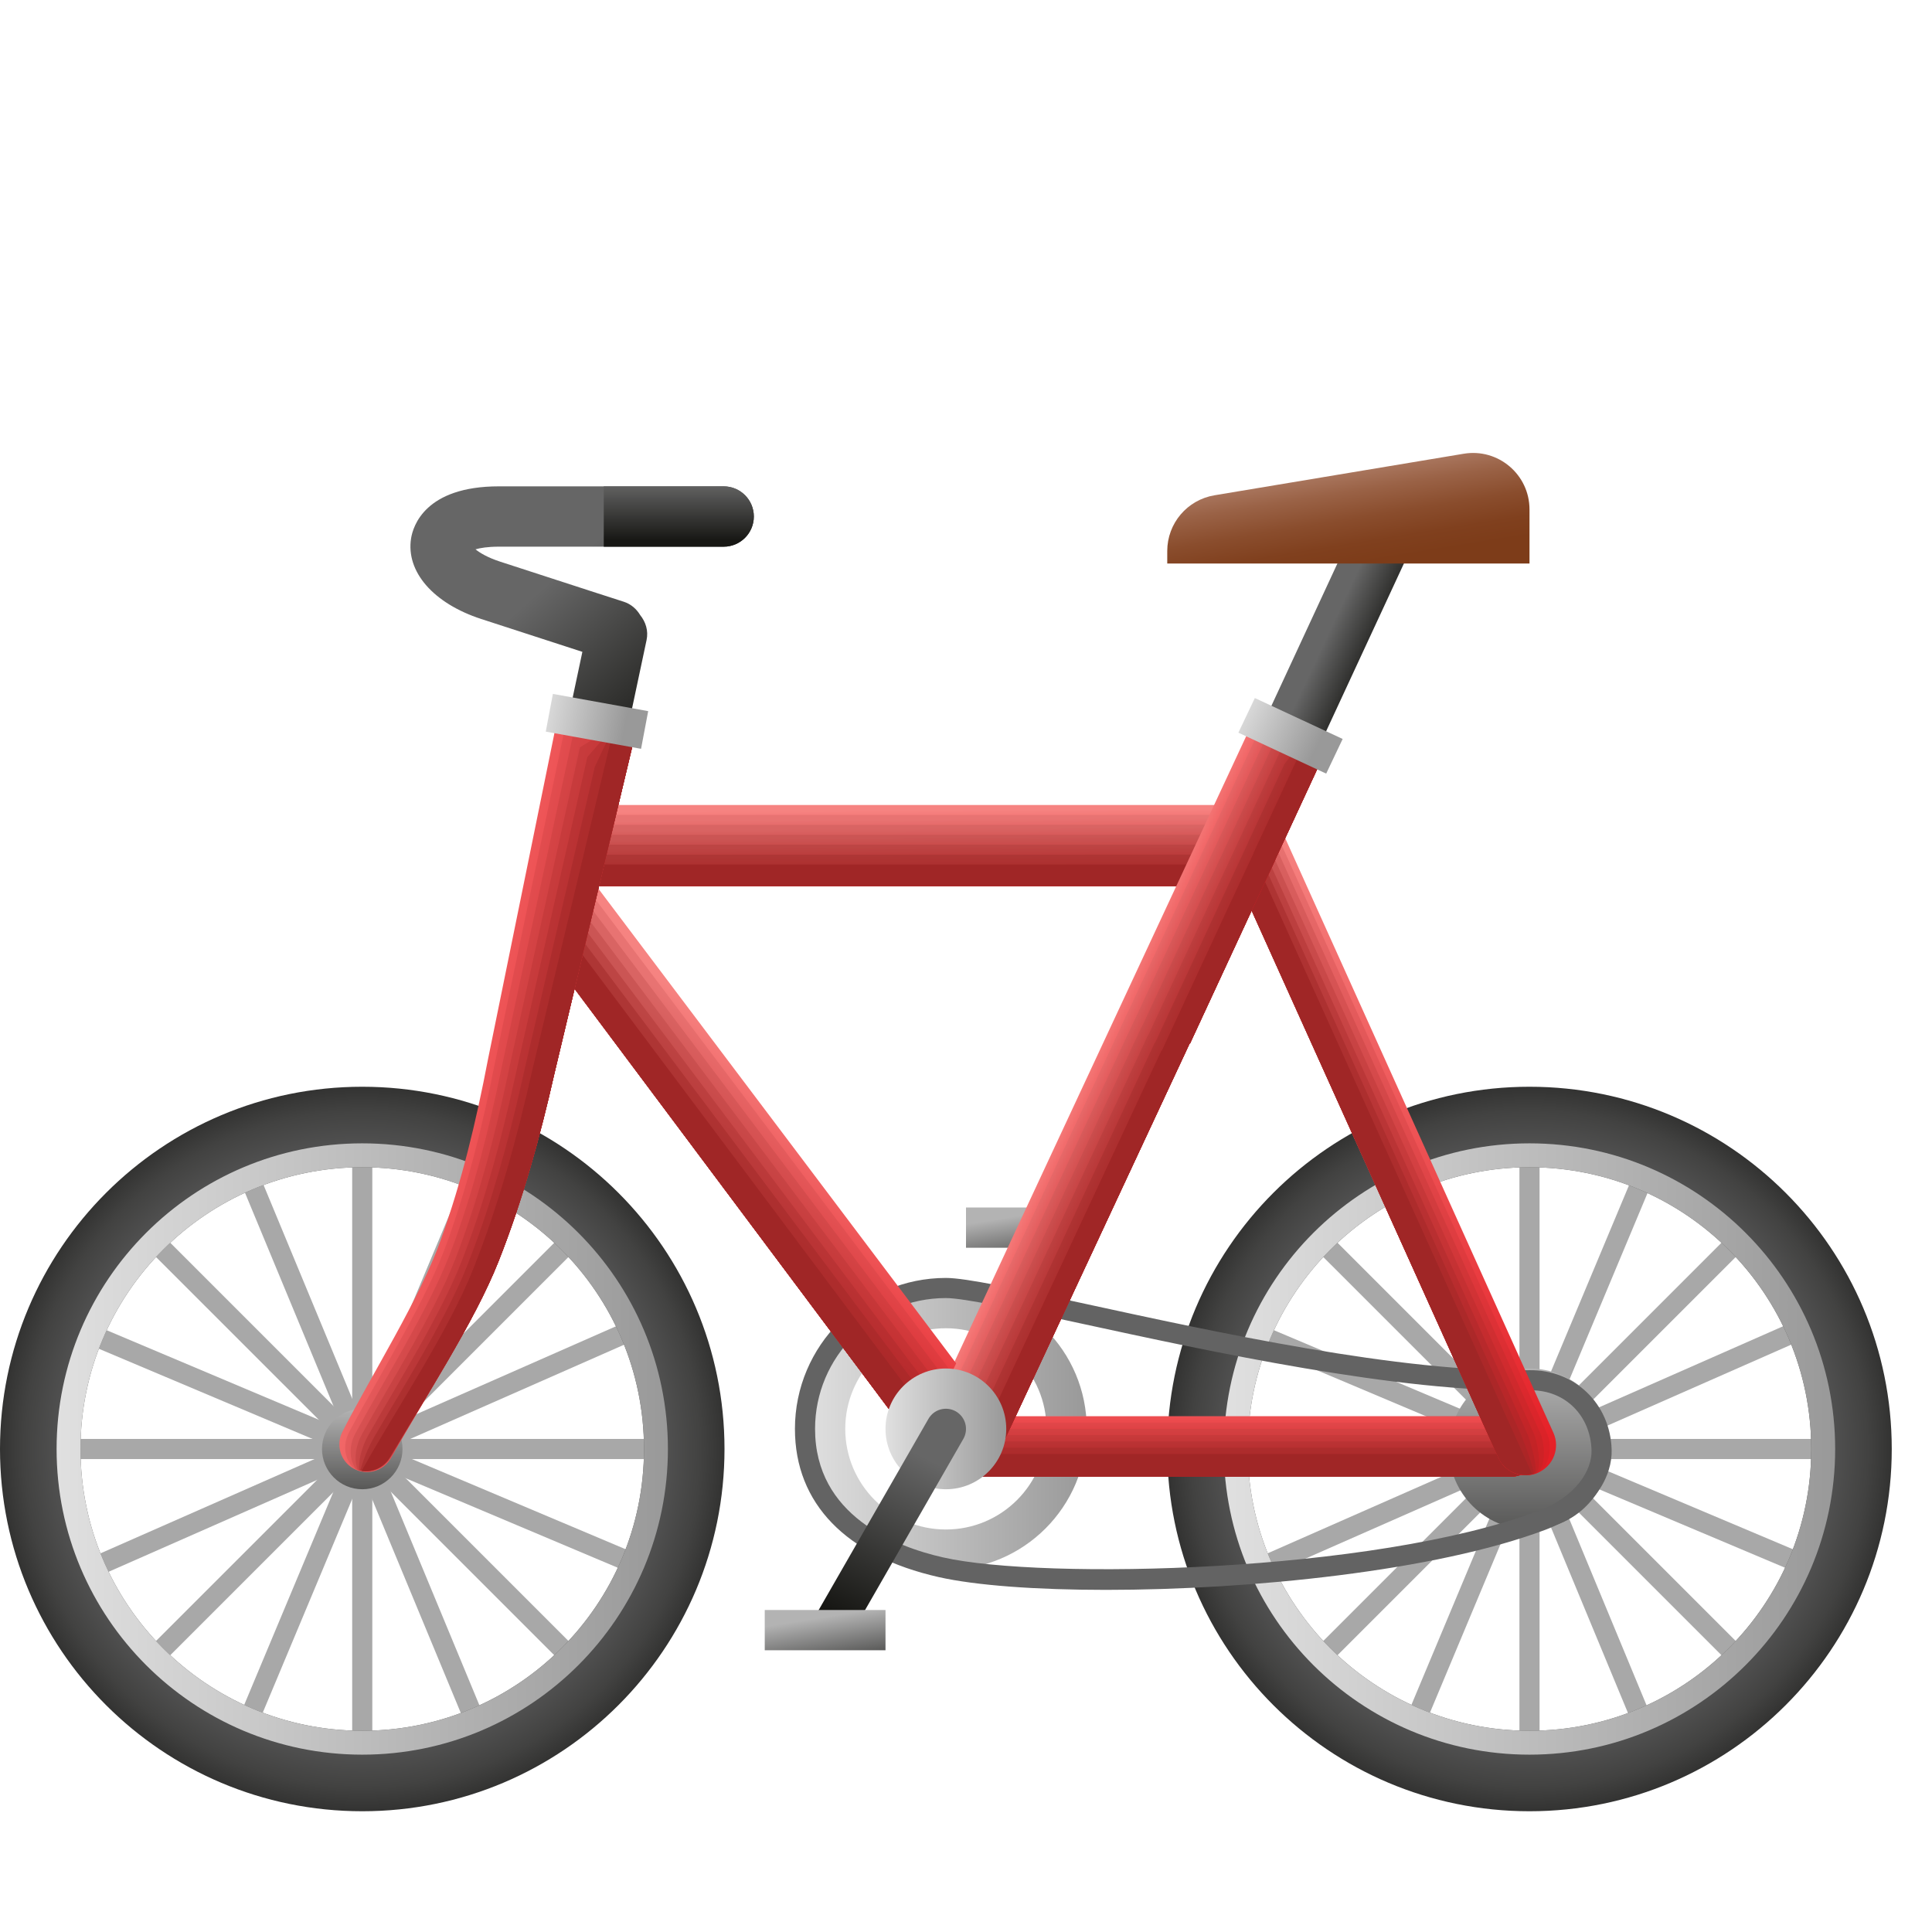<svg width="48" height="48" viewBox="0 0 48 48" fill="none" xmlns="http://www.w3.org/2000/svg">
<path d="M9.25 27.844H8.75V44.157H9.25V27.844Z" fill="#A8A8A8"/>
<path d="M0.844 35.75V36.25H17.157V35.75H0.844Z" fill="#A8A8A8"/>
<path d="M3.41 30.056L3.056 30.41L14.591 41.944L14.945 41.591L3.41 30.056Z" fill="#A8A8A8"/>
<path d="M14.944 30.41L14.591 30.056L3.055 41.591L3.409 41.944L14.944 30.41Z" fill="#A8A8A8"/>
<path d="M12.38 28.573L11.919 28.38L5.619 43.427L6.08 43.62L12.38 28.573Z" fill="#A8A8A8"/>
<path d="M16.566 32.942L16.364 32.484L1.435 39.06L1.637 39.518L16.566 32.942Z" fill="#A8A8A8"/>
<path d="M16.417 39.401L16.611 38.941L1.582 32.598L1.388 33.059L16.417 39.401Z" fill="#A8A8A8"/>
<path d="M11.892 43.627L12.354 43.435L6.103 28.368L5.641 28.559L11.892 43.627Z" fill="#A8A8A8"/>
<path d="M9 27C4.029 27 0 31.029 0 36C0 40.971 4.029 45 9 45C13.971 45 18 40.971 18 36C18 31.029 13.971 27 9 27ZM9 43C5.134 43 2 39.866 2 36C2 32.134 5.134 29 9 29C12.866 29 16 32.134 16 36C16 39.866 12.866 43 9 43Z" fill="url(#paint0_radial_4739_3050)"/>
<path d="M9 28.406C4.806 28.406 1.406 31.806 1.406 36C1.406 40.194 4.806 43.594 9 43.594C13.194 43.594 16.594 40.194 16.594 36C16.594 31.806 13.194 28.406 9 28.406ZM9 43C5.134 43 2 39.866 2 36C2 32.134 5.134 29 9 29C12.866 29 16 32.134 16 36C16 39.866 12.866 43 9 43Z" fill="url(#paint1_linear_4739_3050)"/>
<path d="M38.25 27.844H37.75V44.157H38.25V27.844Z" fill="#A8A8A8"/>
<path d="M29.844 35.75V36.25H46.157V35.75H29.844Z" fill="#A8A8A8"/>
<path d="M32.41 30.056L32.056 30.41L43.591 41.944L43.945 41.591L32.41 30.056Z" fill="#A8A8A8"/>
<path d="M43.944 30.41L43.59 30.056L32.055 41.591L32.409 41.944L43.944 30.41Z" fill="#A8A8A8"/>
<path d="M41.38 28.573L40.919 28.38L34.618 43.427L35.079 43.62L41.38 28.573Z" fill="#A8A8A8"/>
<path d="M45.566 32.939L45.364 32.482L30.436 39.058L30.637 39.515L45.566 32.939Z" fill="#A8A8A8"/>
<path d="M45.417 39.401L45.611 38.941L30.582 32.598L30.388 33.059L45.417 39.401Z" fill="#A8A8A8"/>
<path d="M40.89 43.628L41.352 43.437L35.101 28.369L34.639 28.56L40.89 43.628Z" fill="#A8A8A8"/>
<path d="M38 27C33.029 27 29 31.029 29 36C29 40.971 33.029 45 38 45C42.971 45 47 40.971 47 36C47 31.029 42.971 27 38 27ZM38 43C34.134 43 31 39.866 31 36C31 32.134 34.134 29 38 29C41.866 29 45 32.134 45 36C45 39.866 41.866 43 38 43Z" fill="url(#paint2_radial_4739_3050)"/>
<path d="M38 28.406C33.806 28.406 30.406 31.806 30.406 36C30.406 40.194 33.806 43.594 38 43.594C42.194 43.594 45.594 40.194 45.594 36C45.594 31.806 42.194 28.406 38 28.406ZM38 43C34.134 43 31 39.866 31 36C31 32.134 34.134 29 38 29C41.866 29 45 32.134 45 36C45 39.866 41.866 43 38 43Z" fill="url(#paint3_linear_4739_3050)"/>
<path d="M23.5 32C21.567 32 20 33.567 20 35.5C20 37.433 21.567 39 23.5 39C25.433 39 27 37.433 27 35.5C27 33.567 25.433 32 23.5 32ZM23.5 38C22.119 38 21 36.881 21 35.5C21 34.119 22.119 33 23.5 33C24.881 33 26 34.119 26 35.5C26 36.881 24.881 38 23.5 38Z" fill="url(#paint4_linear_4739_3050)"/>
<path d="M38 38C39.105 38 40 37.105 40 36C40 34.895 39.105 34 38 34C36.895 34 36 34.895 36 36C36 37.105 36.895 38 38 38Z" fill="url(#paint5_linear_4739_3050)"/>
<path d="M27.478 39.5C25.738 39.5 24.241 39.39 23.32 39.182C21.018 38.661 19.75 37.353 19.75 35.5C19.75 33.433 21.432 31.75 23.5 31.75C24.002 31.75 25.245 32.02 26.964 32.393C30.104 33.075 34.841 34.116 37.995 34.042C39.118 34.028 40.004 34.866 40.041 36.013C40.062 36.639 39.644 37.536 38.4 38.005C35.674 39.034 31.061 39.5 27.478 39.5ZM23.5 32.25C21.708 32.25 20.25 33.708 20.25 35.5C20.25 37.652 22.243 38.425 23.43 38.693C25.907 39.256 34.139 39.08 38.224 37.536C39.157 37.185 39.558 36.526 39.541 36.028C39.513 35.161 38.884 34.542 38.041 34.542C38.029 34.542 38.017 34.542 38.005 34.542C34.797 34.608 30.02 33.568 26.858 32.882C25.232 32.528 23.948 32.25 23.5 32.25Z" fill="#636363"/>
<path d="M24 30H27V31H24V30Z" fill="url(#paint6_linear_4739_3050)"/>
<path d="M23.251 35.934C23.012 35.796 22.929 35.491 23.066 35.251L25.805 30.481L26.672 30.979L23.933 35.749C23.796 35.988 23.491 36.071 23.251 35.934Z" fill="url(#paint7_linear_4739_3050)"/>
<path d="M9 37C9.552 37 10 36.552 10 36C10 35.448 9.552 35 9 35C8.448 35 8 35.448 8 36C8 36.552 8.448 37 9 37Z" fill="url(#paint8_linear_4739_3050)"/>
<path d="M37.531 36.688H23.281V35.188H37.531C37.945 35.188 38.281 35.524 38.281 35.938C38.281 36.352 37.945 36.688 37.531 36.688Z" fill="url(#paint9_linear_4739_3050)"/>
<path d="M37.531 36.688H23.281V35.188H37.531C37.945 35.188 38.281 35.524 38.281 35.938C38.281 36.352 37.945 36.688 37.531 36.688Z" fill="url(#paint10_linear_4739_3050)"/>
<path d="M23.281 35.344H37.65C37.988 35.371 38.253 35.674 38.232 36.036C38.211 36.398 37.905 36.688 37.531 36.688H23.281V35.344Z" fill="url(#paint11_linear_4739_3050)"/>
<path d="M23.281 35.5H37.768C38.03 35.553 38.223 35.824 38.182 36.134C38.141 36.444 37.865 36.688 37.53 36.688H23.28L23.281 35.5Z" fill="url(#paint12_linear_4739_3050)"/>
<path d="M23.281 35.656H37.887C38.073 35.736 38.195 35.974 38.133 36.232C38.071 36.489 37.825 36.687 37.531 36.687H23.281V35.656Z" fill="url(#paint13_linear_4739_3050)"/>
<path d="M23.281 35.813H38.006C38.116 35.92 38.167 36.126 38.084 36.331C38.001 36.536 37.785 36.688 37.531 36.688H23.281V35.813Z" fill="url(#paint14_linear_4739_3050)"/>
<path d="M23.281 35.969H38.124C38.158 36.103 38.159 36.293 38.034 36.429C37.931 36.582 37.744 36.688 37.53 36.688H23.28L23.281 35.969Z" fill="url(#paint15_linear_4739_3050)"/>
<path d="M23.281 36.125V36.688H37.531C37.879 36.688 38.158 36.446 38.243 36.125H23.281Z" fill="#A02626"/>
<path d="M37.226 36.211L33.869 28.769L30.512 21.327L31.88 20.712L35.237 28.154L38.594 35.596C38.764 35.974 38.595 36.418 38.217 36.587C37.839 36.758 37.395 36.589 37.226 36.211Z" fill="url(#paint16_linear_4739_3050)"/>
<path d="M30.512 21.328L31.108 21.06L31.794 20.889L33.313 24.256L35.116 28.254L35.152 28.334L38.432 35.606C38.573 35.921 38.506 36.453 38.191 36.594C37.82 36.748 37.391 36.581 37.225 36.212L33.868 28.77L30.512 21.328Z" fill="url(#paint17_linear_4739_3050)"/>
<path d="M30.512 21.328L31.098 21.065L31.709 21.064L33.213 24.398L34.996 28.352L35.035 28.437L38.272 35.614C38.385 35.866 38.419 36.486 38.167 36.599C37.802 36.737 37.388 36.572 37.226 36.211L33.869 28.769L30.512 21.328Z" fill="url(#paint18_linear_4739_3050)"/>
<path d="M30.512 21.328L31.088 21.069L31.623 21.239L33.112 24.54L34.876 28.45L34.917 28.541L38.111 35.623C38.196 35.812 38.331 36.52 38.142 36.605C37.784 36.727 37.384 36.565 37.226 36.211L33.869 28.769L30.512 21.328Z" fill="url(#paint19_linear_4739_3050)"/>
<path d="M30.512 21.328L31.078 21.074L31.537 21.415L33.011 24.683L34.755 28.549L34.798 28.645L37.95 35.632C38.007 35.758 38.243 36.554 38.117 36.611C37.765 36.717 37.381 36.557 37.226 36.212L33.869 28.77L30.512 21.328Z" fill="url(#paint20_linear_4739_3050)"/>
<path d="M30.512 21.328L31.068 21.078L31.452 21.59L32.911 24.825L34.635 28.648L34.68 28.749L37.789 35.641C37.817 35.704 38.155 36.588 38.092 36.616C37.747 36.706 37.377 36.548 37.226 36.211L33.869 28.769L30.512 21.328Z" fill="url(#paint21_linear_4739_3050)"/>
<path d="M31.058 21.083L30.512 21.328L33.869 28.77L37.226 36.212C37.374 36.541 37.729 36.696 38.067 36.623L34.563 28.853L32.811 24.968L31.058 21.083Z" fill="#A02626"/>
<path d="M31.208 20H14.312V22.012H31.208V20Z" fill="url(#paint22_linear_4739_3050)"/>
<path d="M31.208 20.247H14.312V22.012H31.208V20.247Z" fill="url(#paint23_linear_4739_3050)"/>
<path d="M31.208 20.493H14.312V22.011H31.208V20.493Z" fill="url(#paint24_linear_4739_3050)"/>
<path d="M31.208 20.74H14.312V22.012H31.208V20.74Z" fill="url(#paint25_linear_4739_3050)"/>
<path d="M31.208 20.986H14.312V22.011H31.208V20.986Z" fill="url(#paint26_linear_4739_3050)"/>
<path d="M31.208 21.233H14.312V22.012H31.208V21.233Z" fill="url(#paint27_linear_4739_3050)"/>
<path d="M31.208 21.479H14.312V22.011H31.208V21.479Z" fill="#A02626"/>
<path d="M31.523 21.239L30.163 20.608L33.696 12.989L35.056 13.62L31.523 21.239Z" fill="url(#paint28_linear_4739_3050)"/>
<path d="M31.29 17.585L27.023 26.737L22.756 35.889L23.067 36.331C23.253 36.595 23.555 36.75 23.874 36.75C23.903 36.75 23.932 36.749 23.961 36.746C24.312 36.715 24.62 36.499 24.769 36.18L27.163 31.05L29.557 25.92L29.565 25.924L31.187 22.426L31.678 21.374C31.681 21.367 31.682 21.359 31.685 21.352L33.053 18.403L31.29 17.585Z" fill="url(#paint29_linear_4739_3050)"/>
<path d="M33.053 18.402L32.487 18.14L31.414 17.865L30.455 19.924L30.454 19.928L29.892 21.132L28.029 25.132L28.027 25.131L27.198 26.908L25.384 30.8L22.977 35.962L23.204 36.4C23.222 36.42 23.241 36.439 23.261 36.457C23.46 36.638 23.729 36.725 23.998 36.694C24.025 36.691 24.052 36.687 24.078 36.681C24.152 36.666 24.223 36.642 24.29 36.61C24.499 36.538 24.721 36.282 24.817 36.077L27.163 31.05L29.557 25.92L29.565 25.924L31.187 22.426L31.678 21.374C31.681 21.367 31.682 21.359 31.685 21.352L33.053 18.402Z" fill="url(#paint30_linear_4739_3050)"/>
<path d="M33.053 18.402L32.499 18.145L31.538 18.146L30.594 20.175C30.593 20.178 30.593 20.18 30.591 20.183L30.036 21.373L28.196 25.327L28.193 25.326L27.374 27.082L25.581 30.925L23.197 36.036L23.339 36.47C23.359 36.486 23.379 36.501 23.4 36.515C23.61 36.655 23.872 36.701 24.12 36.638C24.145 36.632 24.169 36.624 24.194 36.616C24.261 36.593 24.325 36.562 24.385 36.524C24.552 36.467 24.788 36.138 24.864 35.974L27.162 31.05L29.556 25.92L29.564 25.924L31.186 22.426L31.677 21.374C31.68 21.367 31.681 21.359 31.684 21.352L33.053 18.402Z" fill="url(#paint31_linear_4739_3050)"/>
<path d="M33.053 18.402L32.511 18.15L31.663 18.426L30.733 20.426C30.731 20.43 30.731 20.434 30.729 20.438L30.181 21.614L28.364 25.521L28.359 25.519L27.55 27.254L25.779 31.05L23.419 36.11L23.477 36.54C23.498 36.552 23.519 36.563 23.541 36.573C23.762 36.673 24.017 36.677 24.245 36.583C24.268 36.574 24.29 36.563 24.312 36.552C24.373 36.521 24.43 36.483 24.482 36.439C24.607 36.396 24.856 35.995 24.914 35.872L27.164 31.051L29.558 25.921L29.566 25.925L31.188 22.427L31.679 21.375C31.682 21.368 31.683 21.36 31.686 21.353L33.053 18.402Z" fill="url(#paint32_linear_4739_3050)"/>
<path d="M33.053 18.402L32.522 18.156L31.786 18.708L30.871 20.678C30.869 20.683 30.868 20.689 30.866 20.694L30.324 21.856L28.53 25.717L28.524 25.714L27.725 27.427L25.976 31.176L23.639 36.185L23.613 36.611C23.635 36.619 23.658 36.626 23.681 36.632C23.914 36.69 24.161 36.653 24.368 36.529C24.389 36.516 24.409 36.503 24.429 36.489C24.483 36.45 24.533 36.405 24.578 36.354C24.662 36.325 24.924 35.852 24.962 35.77L27.164 31.052L29.558 25.922L29.566 25.926L31.188 22.428L31.679 21.376C31.682 21.369 31.683 21.361 31.686 21.354L33.053 18.402Z" fill="url(#paint33_linear_4739_3050)"/>
<path d="M33.053 18.402L32.534 18.161L31.91 18.988L31.009 20.929C31.006 20.935 31.006 20.942 31.003 20.948L30.468 22.095L28.697 25.91L28.689 25.907L27.899 27.599L26.173 31.3L23.86 36.258L23.75 36.679C23.774 36.683 23.798 36.686 23.822 36.688C24.066 36.705 24.306 36.627 24.492 36.471C24.511 36.455 24.529 36.439 24.546 36.422C24.594 36.375 24.637 36.323 24.674 36.266C24.716 36.252 24.991 35.706 25.01 35.665L27.164 31.05L29.558 25.92L29.566 25.924L31.188 22.426L31.679 21.374C31.682 21.367 31.683 21.359 31.686 21.352L33.053 18.402Z" fill="url(#paint34_linear_4739_3050)"/>
<path d="M32.546 18.167L31.149 21.18C31.146 21.188 31.145 21.196 31.142 21.203L30.613 22.336L28.865 26.104L28.856 26.1L26.371 31.424L23.886 36.748C23.911 36.748 23.936 36.747 23.961 36.745C24.312 36.714 24.62 36.498 24.769 36.179L27.163 31.049L29.557 25.919L29.565 25.923L31.187 22.425L31.678 21.373C31.681 21.366 31.682 21.358 31.685 21.351L33.053 18.402L32.546 18.167Z" fill="#A02626"/>
<path d="M14.236 24.514L22.788 35.948L23.756 33.872L14.829 22.029L14.236 24.514Z" fill="url(#paint35_linear_4739_3050)"/>
<path d="M14.236 24.514L22.788 35.948L23.649 34.102L14.763 22.303L14.236 24.514Z" fill="url(#paint36_linear_4739_3050)"/>
<path d="M14.236 24.514L22.788 35.948L23.542 34.332L14.698 22.577L14.236 24.514Z" fill="url(#paint37_linear_4739_3050)"/>
<path d="M14.236 24.514L22.788 35.948L23.435 34.562L14.633 22.851L14.236 24.514Z" fill="url(#paint38_linear_4739_3050)"/>
<path d="M14.236 24.514L22.788 35.948L23.328 34.792L14.567 23.125L14.236 24.514Z" fill="url(#paint39_linear_4739_3050)"/>
<path d="M14.236 24.514L22.788 35.948L23.22 35.021L14.502 23.399L14.236 24.514Z" fill="url(#paint40_linear_4739_3050)"/>
<path d="M14.436 23.673L14.236 24.514L22.788 35.948L23.113 35.251L14.436 23.673Z" fill="#A02626"/>
<path d="M17.979 12.083H12.396C10.561 12.083 10.261 13.073 10.213 13.376C10.082 14.205 10.766 14.991 11.956 15.379C13.085 15.747 13.945 16.026 14.469 16.195L12.853 23.806C12.767 24.211 13.026 24.609 13.431 24.695C13.479 24.705 13.527 24.71 13.575 24.711C13.927 24.717 14.244 24.474 14.32 24.117L16.064 15.901C16.113 15.671 16.042 15.451 15.905 15.281C15.815 15.132 15.679 15.009 15.5 14.951C15.5 14.951 14.334 14.576 12.42 13.952C12.115 13.852 11.924 13.737 11.814 13.648C11.93 13.614 12.115 13.582 12.396 13.582H17.979C18.393 13.582 18.729 13.246 18.729 12.832C18.729 12.418 18.393 12.083 17.979 12.083Z" fill="url(#paint41_linear_4739_3050)"/>
<path d="M13.851 17.839L12.126 26.308C11.825 27.882 11.477 29.337 10.953 30.798C10.441 32.248 9.221 34.173 8.506 35.573C8.339 35.901 8.46 36.307 8.785 36.487C9.117 36.67 9.534 36.55 9.718 36.218C10.49 34.821 11.79 32.858 12.385 31.335C12.985 29.83 13.427 28.206 13.771 26.678L15.797 18.174L13.851 17.839Z" fill="url(#paint42_linear_4739_3050)"/>
<path d="M15.798 18.174L15.19 18.07L14.036 18.082L12.393 25.942C12.387 25.967 12.296 26.415 12.29 26.44C11.985 27.981 11.628 29.433 11.105 30.876C11.078 30.952 11.049 31.03 11.018 31.108C10.474 32.505 9.364 34.267 8.668 35.594C8.499 35.917 8.573 36.303 8.819 36.496C9.086 36.625 9.398 36.563 9.6 36.36C9.649 36.311 9.692 36.254 9.728 36.191C10.499 34.812 11.789 32.846 12.386 31.336C12.981 29.829 13.428 28.207 13.772 26.679L15.798 18.174Z" fill="url(#paint43_linear_4739_3050)"/>
<path d="M15.798 18.174L15.203 18.072L14.222 18.324L12.557 26.081C12.546 26.132 12.465 26.52 12.453 26.571C12.144 28.079 11.778 29.528 11.255 30.953C11.227 31.03 11.197 31.108 11.166 31.187C10.63 32.563 9.542 34.287 8.828 35.614C8.658 35.932 8.683 36.297 8.851 36.505C9.12 36.617 9.424 36.541 9.617 36.328C9.661 36.279 9.703 36.224 9.737 36.162C10.506 34.801 11.793 32.835 12.385 31.334C12.98 29.827 13.427 28.205 13.771 26.677L15.798 18.174Z" fill="url(#paint44_linear_4739_3050)"/>
<path d="M15.798 18.174L15.215 18.074L14.407 18.567L12.721 26.222C12.704 26.298 12.635 26.628 12.617 26.704C12.305 28.18 11.929 29.625 11.407 31.032C11.378 31.11 11.348 31.189 11.317 31.268C10.789 32.623 9.723 34.31 8.991 35.636C8.819 35.948 8.797 36.294 8.886 36.516C9.157 36.61 9.453 36.521 9.636 36.298C9.676 36.249 9.715 36.195 9.748 36.136C10.516 34.794 11.798 32.827 12.387 31.336C12.982 29.829 13.429 28.207 13.773 26.679L15.798 18.174Z" fill="url(#paint45_linear_4739_3050)"/>
<path d="M15.798 18.174L15.227 18.076L14.592 18.809L12.885 26.361C12.862 26.462 12.804 26.733 12.78 26.835C12.464 28.278 12.079 29.72 11.557 31.109C11.527 31.188 11.496 31.268 11.465 31.348C10.941 32.681 9.901 34.331 9.151 35.656C8.978 35.963 8.908 36.288 8.918 36.525C9.19 36.602 9.48 36.499 9.652 36.266C9.688 36.217 9.724 36.164 9.756 36.108C10.523 34.784 11.8 32.817 12.385 31.335C12.98 29.828 13.427 28.206 13.771 26.678L15.798 18.174Z" fill="url(#paint46_linear_4739_3050)"/>
<path d="M15.798 18.174L15.239 18.078L14.777 19.051L13.048 26.5C13.02 26.627 12.973 26.838 12.943 26.966C12.623 28.377 12.229 29.815 11.708 31.186C11.677 31.266 11.646 31.347 11.614 31.427C11.098 32.738 10.08 34.351 9.312 35.676C9.137 35.978 9.02 36.283 8.951 36.534C9.225 36.593 9.509 36.478 9.67 36.234C9.702 36.185 9.735 36.134 9.766 36.08C10.531 34.774 11.804 32.807 12.386 31.335C12.981 29.828 13.428 28.206 13.772 26.678L15.798 18.174Z" fill="url(#paint47_linear_4739_3050)"/>
<path d="M15.251 18.08L13.212 26.64C12.853 28.238 12.391 29.935 11.764 31.508C11.146 33.089 9.787 35.093 8.985 36.544C9.261 36.586 9.539 36.458 9.688 36.203C10.438 34.922 11.792 32.858 12.387 31.336C12.987 29.831 13.429 28.207 13.773 26.679L15.799 18.175L15.251 18.08Z" fill="#A02626"/>
<path d="M38 14H29V13.69C29 13.003 29.496 12.418 30.174 12.305L36.365 11.273C37.221 11.13 38 11.79 38 12.658V14Z" fill="url(#paint48_linear_4739_3050)"/>
<path d="M23.5 37C24.328 37 25 36.328 25 35.5C25 34.672 24.328 34 23.5 34C22.672 34 22 34.672 22 35.5C22 36.328 22.672 37 23.5 37Z" fill="url(#paint49_linear_4739_3050)"/>
<path d="M15.927 18.604L13.559 18.177L13.736 17.24L16.104 17.668L15.927 18.604Z" fill="url(#paint50_linear_4739_3050)"/>
<path d="M32.949 19.22L30.767 18.203L31.176 17.343L33.358 18.359L32.949 19.22Z" fill="url(#paint51_linear_4739_3050)"/>
<path d="M23.749 35.066C23.988 35.204 24.071 35.509 23.934 35.749L21.195 40.519L20.328 40.021L23.067 35.251C23.204 35.012 23.509 34.929 23.749 35.066Z" fill="url(#paint52_linear_4739_3050)"/>
<path d="M19 40H22V41H19V40Z" fill="url(#paint53_linear_4739_3050)"/>
<path d="M15 13.583H17.979C18.393 13.583 18.729 13.247 18.729 12.833C18.729 12.419 18.393 12.083 17.979 12.083H15V13.583Z" fill="url(#paint54_linear_4739_3050)"/>
<defs>
<radialGradient id="paint0_radial_4739_3050" cx="0" cy="0" r="1" gradientUnits="userSpaceOnUse" gradientTransform="translate(9 36) scale(9)">
<stop stop-color="#666666"/>
<stop offset="0.513" stop-color="#646464"/>
<stop offset="0.698" stop-color="#5E5E5D"/>
<stop offset="0.829" stop-color="#525252"/>
<stop offset="0.935" stop-color="#424241"/>
<stop offset="1" stop-color="#333332"/>
</radialGradient>
<linearGradient id="paint1_linear_4739_3050" x1="1.406" y1="36" x2="16.594" y2="36" gradientUnits="userSpaceOnUse">
<stop stop-color="#E0E0E0"/>
<stop offset="1" stop-color="#999999"/>
</linearGradient>
<radialGradient id="paint2_radial_4739_3050" cx="0" cy="0" r="1" gradientUnits="userSpaceOnUse" gradientTransform="translate(38 36) scale(9)">
<stop stop-color="#666666"/>
<stop offset="0.513" stop-color="#646464"/>
<stop offset="0.698" stop-color="#5E5E5D"/>
<stop offset="0.829" stop-color="#525252"/>
<stop offset="0.935" stop-color="#424241"/>
<stop offset="1" stop-color="#333332"/>
</radialGradient>
<linearGradient id="paint3_linear_4739_3050" x1="30.406" y1="36" x2="45.594" y2="36" gradientUnits="userSpaceOnUse">
<stop stop-color="#E0E0E0"/>
<stop offset="1" stop-color="#999999"/>
</linearGradient>
<linearGradient id="paint4_linear_4739_3050" x1="20" y1="35.5" x2="27" y2="35.5" gradientUnits="userSpaceOnUse">
<stop stop-color="#E0E0E0"/>
<stop offset="1" stop-color="#999999"/>
</linearGradient>
<linearGradient id="paint5_linear_4739_3050" x1="38" y1="38" x2="38" y2="34" gradientUnits="userSpaceOnUse">
<stop stop-color="#585857"/>
<stop offset="1" stop-color="#B3B3B3"/>
</linearGradient>
<linearGradient id="paint6_linear_4739_3050" x1="25.617" y1="31.239" x2="25.45" y2="30.184" gradientUnits="userSpaceOnUse">
<stop stop-color="#585857"/>
<stop offset="1" stop-color="#B3B3B3"/>
</linearGradient>
<linearGradient id="paint7_linear_4739_3050" x1="25.892" y1="30.427" x2="24.322" y2="34.545" gradientUnits="userSpaceOnUse">
<stop stop-color="#666666"/>
<stop offset="0.999" stop-color="#171714"/>
</linearGradient>
<linearGradient id="paint8_linear_4739_3050" x1="9" y1="37" x2="9" y2="35" gradientUnits="userSpaceOnUse">
<stop stop-color="#585857"/>
<stop offset="1" stop-color="#B3B3B3"/>
</linearGradient>
<linearGradient id="paint9_linear_4739_3050" x1="23.281" y1="35.938" x2="38.281" y2="35.938" gradientUnits="userSpaceOnUse">
<stop stop-color="#F68381"/>
<stop offset="1" stop-color="#E51E25"/>
</linearGradient>
<linearGradient id="paint10_linear_4739_3050" x1="30.781" y1="33.688" x2="30.781" y2="36.563" gradientUnits="userSpaceOnUse">
<stop stop-color="#F68381"/>
<stop offset="1" stop-color="#E51E25"/>
</linearGradient>
<linearGradient id="paint11_linear_4739_3050" x1="30.757" y1="34" x2="30.757" y2="36.576" gradientUnits="userSpaceOnUse">
<stop stop-color="#E87372"/>
<stop offset="1" stop-color="#DA1F25"/>
</linearGradient>
<linearGradient id="paint12_linear_4739_3050" x1="30.735" y1="34.313" x2="30.735" y2="36.589" gradientUnits="userSpaceOnUse">
<stop stop-color="#D96463"/>
<stop offset="1" stop-color="#CE2125"/>
</linearGradient>
<linearGradient id="paint13_linear_4739_3050" x1="30.715" y1="34.625" x2="30.715" y2="36.602" gradientUnits="userSpaceOnUse">
<stop stop-color="#CB5554"/>
<stop offset="1" stop-color="#C32225"/>
</linearGradient>
<linearGradient id="paint14_linear_4739_3050" x1="30.703" y1="34.938" x2="30.703" y2="36.615" gradientUnits="userSpaceOnUse">
<stop stop-color="#BD4544"/>
<stop offset="1" stop-color="#B72326"/>
</linearGradient>
<linearGradient id="paint15_linear_4739_3050" x1="30.713" y1="35.25" x2="30.713" y2="36.628" gradientUnits="userSpaceOnUse">
<stop stop-color="#AE3635"/>
<stop offset="1" stop-color="#AC2526"/>
</linearGradient>
<linearGradient id="paint16_linear_4739_3050" x1="31.206" y1="21.017" x2="38.204" y2="36.594" gradientUnits="userSpaceOnUse">
<stop stop-color="#F68381"/>
<stop offset="1" stop-color="#E51E25"/>
</linearGradient>
<linearGradient id="paint17_linear_4739_3050" x1="29.933" y1="21.713" x2="39.362" y2="35.816" gradientUnits="userSpaceOnUse">
<stop stop-color="#E87372"/>
<stop offset="1" stop-color="#DA1F25"/>
</linearGradient>
<linearGradient id="paint18_linear_4739_3050" x1="28.824" y1="23.015" x2="40.288" y2="34.506" gradientUnits="userSpaceOnUse">
<stop stop-color="#D96463"/>
<stop offset="1" stop-color="#CE2125"/>
</linearGradient>
<linearGradient id="paint19_linear_4739_3050" x1="28.26" y1="24.808" x2="40.62" y2="32.805" gradientUnits="userSpaceOnUse">
<stop stop-color="#CB5554"/>
<stop offset="1" stop-color="#C32225"/>
</linearGradient>
<linearGradient id="paint20_linear_4739_3050" x1="28.511" y1="26.625" x2="40.235" y2="31.064" gradientUnits="userSpaceOnUse">
<stop stop-color="#BD4544"/>
<stop offset="1" stop-color="#B72326"/>
</linearGradient>
<linearGradient id="paint21_linear_4739_3050" x1="29.384" y1="28.003" x2="39.265" y2="29.667" gradientUnits="userSpaceOnUse">
<stop stop-color="#AE3635"/>
<stop offset="1" stop-color="#AC2526"/>
</linearGradient>
<linearGradient id="paint22_linear_4739_3050" x1="22.756" y1="20.133" x2="22.765" y2="21.757" gradientUnits="userSpaceOnUse">
<stop stop-color="#F68381"/>
<stop offset="1" stop-color="#E51E25"/>
</linearGradient>
<linearGradient id="paint23_linear_4739_3050" x1="22.756" y1="20.358" x2="22.764" y2="21.792" gradientUnits="userSpaceOnUse">
<stop stop-color="#E87372"/>
<stop offset="1" stop-color="#DA1F25"/>
</linearGradient>
<linearGradient id="paint24_linear_4739_3050" x1="22.757" y1="20.584" x2="22.764" y2="21.828" gradientUnits="userSpaceOnUse">
<stop stop-color="#D96463"/>
<stop offset="1" stop-color="#CE2125"/>
</linearGradient>
<linearGradient id="paint25_linear_4739_3050" x1="22.757" y1="20.809" x2="22.763" y2="21.863" gradientUnits="userSpaceOnUse">
<stop stop-color="#CB5554"/>
<stop offset="1" stop-color="#C32225"/>
</linearGradient>
<linearGradient id="paint26_linear_4739_3050" x1="22.758" y1="21.034" x2="22.763" y2="21.898" gradientUnits="userSpaceOnUse">
<stop stop-color="#BD4544"/>
<stop offset="1" stop-color="#B72326"/>
</linearGradient>
<linearGradient id="paint27_linear_4739_3050" x1="22.758" y1="21.26" x2="22.762" y2="21.934" gradientUnits="userSpaceOnUse">
<stop stop-color="#AE3635"/>
<stop offset="1" stop-color="#AC2526"/>
</linearGradient>
<linearGradient id="paint28_linear_4739_3050" x1="32.403" y1="17.018" x2="33.691" y2="17.62" gradientUnits="userSpaceOnUse">
<stop stop-color="#666666"/>
<stop offset="0.999" stop-color="#171714"/>
</linearGradient>
<linearGradient id="paint29_linear_4739_3050" x1="26.733" y1="26.828" x2="28.384" y2="27.582" gradientUnits="userSpaceOnUse">
<stop stop-color="#F68381"/>
<stop offset="1" stop-color="#E51E25"/>
</linearGradient>
<linearGradient id="paint30_linear_4739_3050" x1="26.968" y1="26.91" x2="28.438" y2="27.581" gradientUnits="userSpaceOnUse">
<stop stop-color="#E87372"/>
<stop offset="1" stop-color="#DA1F25"/>
</linearGradient>
<linearGradient id="paint31_linear_4739_3050" x1="27.201" y1="26.995" x2="28.489" y2="27.583" gradientUnits="userSpaceOnUse">
<stop stop-color="#D96463"/>
<stop offset="1" stop-color="#CE2125"/>
</linearGradient>
<linearGradient id="paint32_linear_4739_3050" x1="27.43" y1="27.09" x2="28.536" y2="27.595" gradientUnits="userSpaceOnUse">
<stop stop-color="#CB5554"/>
<stop offset="1" stop-color="#C32225"/>
</linearGradient>
<linearGradient id="paint33_linear_4739_3050" x1="27.654" y1="27.194" x2="28.579" y2="27.616" gradientUnits="userSpaceOnUse">
<stop stop-color="#BD4544"/>
<stop offset="1" stop-color="#B72326"/>
</linearGradient>
<linearGradient id="paint34_linear_4739_3050" x1="27.878" y1="27.3" x2="28.621" y2="27.639" gradientUnits="userSpaceOnUse">
<stop stop-color="#AE3635"/>
<stop offset="1" stop-color="#AC2526"/>
</linearGradient>
<linearGradient id="paint35_linear_4739_3050" x1="20.205" y1="27.039" x2="17.088" y2="31.391" gradientUnits="userSpaceOnUse">
<stop stop-color="#F68381"/>
<stop offset="1" stop-color="#E51E25"/>
</linearGradient>
<linearGradient id="paint36_linear_4739_3050" x1="20.118" y1="27.252" x2="17.123" y2="31.434" gradientUnits="userSpaceOnUse">
<stop stop-color="#E87372"/>
<stop offset="1" stop-color="#DA1F25"/>
</linearGradient>
<linearGradient id="paint37_linear_4739_3050" x1="20.031" y1="27.465" x2="17.157" y2="31.477" gradientUnits="userSpaceOnUse">
<stop stop-color="#D96463"/>
<stop offset="1" stop-color="#CE2125"/>
</linearGradient>
<linearGradient id="paint38_linear_4739_3050" x1="19.943" y1="27.678" x2="17.192" y2="31.52" gradientUnits="userSpaceOnUse">
<stop stop-color="#CB5554"/>
<stop offset="1" stop-color="#C32225"/>
</linearGradient>
<linearGradient id="paint39_linear_4739_3050" x1="19.856" y1="27.891" x2="17.226" y2="31.563" gradientUnits="userSpaceOnUse">
<stop stop-color="#BD4544"/>
<stop offset="1" stop-color="#B72326"/>
</linearGradient>
<linearGradient id="paint40_linear_4739_3050" x1="19.769" y1="28.104" x2="17.261" y2="31.607" gradientUnits="userSpaceOnUse">
<stop stop-color="#AE3635"/>
<stop offset="1" stop-color="#AC2526"/>
</linearGradient>
<linearGradient id="paint41_linear_4739_3050" x1="12.896" y1="15.141" x2="16.187" y2="18.854" gradientUnits="userSpaceOnUse">
<stop stop-color="#666666"/>
<stop offset="0.999" stop-color="#171714"/>
</linearGradient>
<linearGradient id="paint42_linear_4739_3050" x1="8.377" y1="26.441" x2="16.02" y2="28.205" gradientUnits="userSpaceOnUse">
<stop stop-color="#F68381"/>
<stop offset="1" stop-color="#E51E25"/>
</linearGradient>
<linearGradient id="paint43_linear_4739_3050" x1="8.632" y1="26.495" x2="15.904" y2="28.174" gradientUnits="userSpaceOnUse">
<stop stop-color="#E87372"/>
<stop offset="1" stop-color="#DA1F25"/>
</linearGradient>
<linearGradient id="paint44_linear_4739_3050" x1="8.882" y1="26.55" x2="15.79" y2="28.145" gradientUnits="userSpaceOnUse">
<stop stop-color="#D96463"/>
<stop offset="1" stop-color="#CE2125"/>
</linearGradient>
<linearGradient id="paint45_linear_4739_3050" x1="9.123" y1="26.604" x2="15.68" y2="28.118" gradientUnits="userSpaceOnUse">
<stop stop-color="#CB5554"/>
<stop offset="1" stop-color="#C32225"/>
</linearGradient>
<linearGradient id="paint46_linear_4739_3050" x1="9.34" y1="26.653" x2="15.58" y2="28.094" gradientUnits="userSpaceOnUse">
<stop stop-color="#BD4544"/>
<stop offset="1" stop-color="#B72326"/>
</linearGradient>
<linearGradient id="paint47_linear_4739_3050" x1="9.471" y1="26.684" x2="15.52" y2="28.081" gradientUnits="userSpaceOnUse">
<stop stop-color="#AE3635"/>
<stop offset="1" stop-color="#AC2526"/>
</linearGradient>
<linearGradient id="paint48_linear_4739_3050" x1="33.097" y1="10.783" x2="33.621" y2="14.022" gradientUnits="userSpaceOnUse">
<stop offset="0.013" stop-color="#CAA293"/>
<stop offset="0.231" stop-color="#B07F69"/>
<stop offset="0.451" stop-color="#9A6246"/>
<stop offset="0.658" stop-color="#8A4D2D"/>
<stop offset="0.847" stop-color="#80401E"/>
<stop offset="1" stop-color="#7D3C19"/>
</linearGradient>
<linearGradient id="paint49_linear_4739_3050" x1="22" y1="35.5" x2="25" y2="35.5" gradientUnits="userSpaceOnUse">
<stop stop-color="#E0E0E0"/>
<stop offset="1" stop-color="#999999"/>
</linearGradient>
<linearGradient id="paint50_linear_4739_3050" x1="13.409" y1="17.636" x2="15.525" y2="18.062" gradientUnits="userSpaceOnUse">
<stop stop-color="#E0E0E0"/>
<stop offset="1" stop-color="#999999"/>
</linearGradient>
<linearGradient id="paint51_linear_4739_3050" x1="30.76" y1="17.642" x2="32.698" y2="18.593" gradientUnits="userSpaceOnUse">
<stop stop-color="#E0E0E0"/>
<stop offset="1" stop-color="#999999"/>
</linearGradient>
<linearGradient id="paint52_linear_4739_3050" x1="22.991" y1="36.217" x2="20.972" y2="40.135" gradientUnits="userSpaceOnUse">
<stop stop-color="#666666"/>
<stop offset="0.999" stop-color="#171714"/>
</linearGradient>
<linearGradient id="paint53_linear_4739_3050" x1="20.617" y1="41.239" x2="20.45" y2="40.184" gradientUnits="userSpaceOnUse">
<stop stop-color="#585857"/>
<stop offset="1" stop-color="#B3B3B3"/>
</linearGradient>
<linearGradient id="paint54_linear_4739_3050" x1="16.865" y1="11.977" x2="16.865" y2="13.434" gradientUnits="userSpaceOnUse">
<stop stop-color="#666666"/>
<stop offset="0.999" stop-color="#171714"/>
</linearGradient>
</defs>
</svg>
